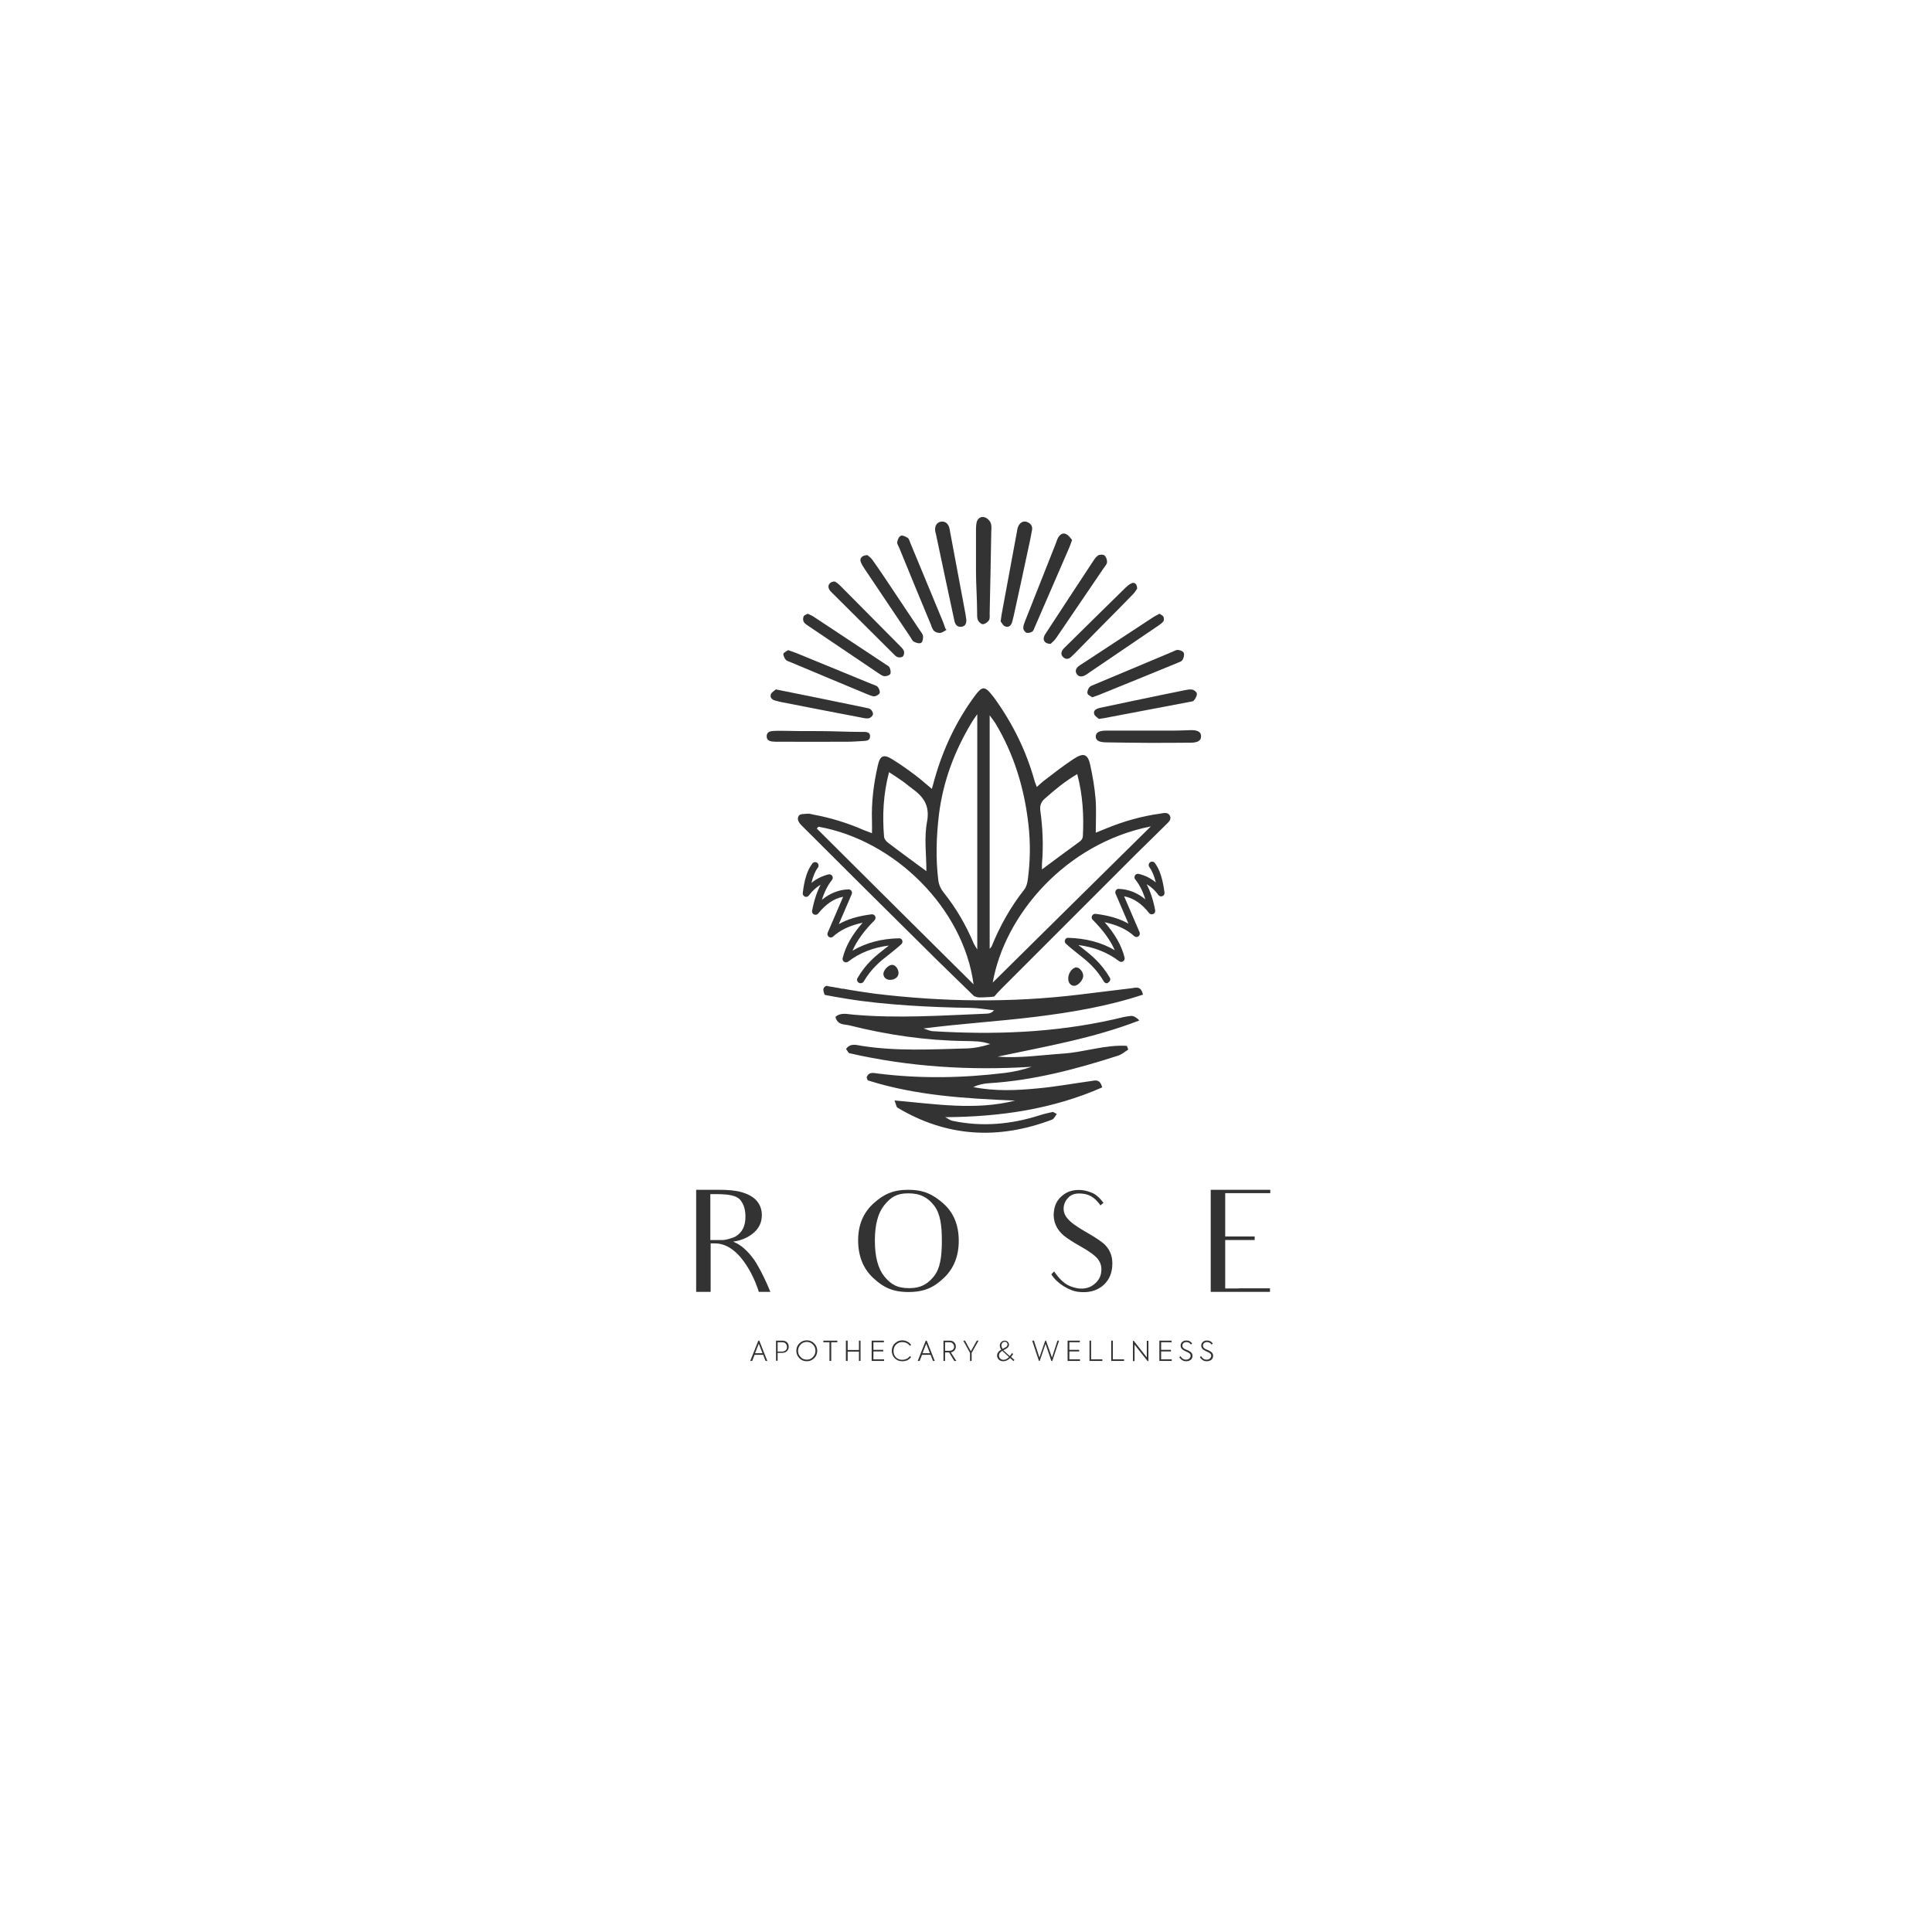 <?xml version="1.0" encoding="utf-8"?>
<!-- Generator: Adobe Illustrator 27.3.1, SVG Export Plug-In . SVG Version: 6.00 Build 0)  -->
<svg version="1.1" id="Layer_1" xmlns="http://www.w3.org/2000/svg" xmlns:xlink="http://www.w3.org/1999/xlink" x="0px" y="0px"
	 viewBox="0 0 1200 1200" style="enable-background:new 0 0 1200 1200;" xml:space="preserve">
<style type="text/css">
	.st0{fill:#333333;}
</style>
<g>
	<g>
		<path class="st0" d="M446.2,739c6,0,10.8,0.4,14.5,1.5c3.7,1.1,6.8,2.6,9.1,5.1c2.3,2.6,3.4,5.6,3.4,9.1c0,4.1-1.5,7.7-4.5,10.5
			c-3.1,2.9-7.5,5.2-13.3,6c2.6,1.2,6.8,2.9,12.6,10.7c0,0,4.7,6.3,10.5,20.5h-7.2c-0.7-2.9-10-30.1-27.2-30.1h-2.7v13.3v16.8h-9
			v-16.8v-30.7V739H446.2z M448.7,770.2c2.5,0,4.6-0.9,6.3-1.4c1.9-0.5,3.3-1.8,4.4-2.8c1.1-1.1,2-2.5,2.6-4.1c0.7-1.8,1-3.8,1-6.3
			c0-4.4-1.1-7.8-3.3-10.4c-2.2-2.6-7.2-3.5-14.5-3.5h-4v28.5H448.7z"/>
		<path class="st0" d="M542.5,747.5c6.3-5.7,12.1-8.5,21.6-8.5c9.5,0,15.4,2.8,21.8,8.5c6.4,5.6,9.6,13.4,9.6,23.2
			c0,9.5-3.1,17.2-9.2,23c-6.2,5.9-12.1,8.8-22.1,8.8c-9.7,0-15.6-2.9-21.9-8.8c-6.2-5.8-9.3-13.7-9.3-23.3
			C533,760.8,536.2,753.3,542.5,747.5z M549.2,792.7c4,4.9,7.8,7.4,15.6,7.4c7,0,11.4-2.5,15.3-7.4s4.9-12.2,4.9-22
			c0-9.5-0.9-16.8-4.8-21.9c-4-5.1-8.6-7.6-16.1-7.6c-7.3,0-10.9,2.5-14.9,7.4c-3.9,4.9-5.8,12.2-5.8,21.9
			C543.4,780.5,545.3,787.8,549.2,792.7z"/>
		<path class="st0" d="M690.8,787c-0.5,5.2-2.7,9.2-6.5,12.1c-3.8,2.8-8.5,4-14.4,3.3c-5.8-0.6-13.5-5.3-16.9-10.9l1.7-1.8
			c4.8,6.8,8.4,9.4,14.7,10.5c4.2,0.6,7.7-0.4,10.3-2.6c2.6-2.1,4.1-4.8,4.3-7.8c0.4-3-0.4-5.6-2.2-7.9c-1.8-2.2-5.4-4.8-10.6-7.7
			c-4.6-2.6-8-4.8-10.4-6.7c-2.3-1.9-4-4.1-5.1-6.7c-1.1-2.6-1.5-5.4-1.1-8.2c0.4-4.3,2.3-7.8,5.6-10.3c3.3-2.6,7.2-3.5,11.8-3.1
			c2.6,0.3,4.8,1,7,2c2.2,1.1,4.3,3.1,6.4,5.9l-1.9,1.6c-0.5-0.8-1.1-1.6-1.8-2.3c-2.6-3-5.7-4.7-9.5-5c-3.6-0.4-6.3,0.3-8.2,2
			c-1.9,1.8-3,3.8-3.3,6.2c-0.3,2.7,0.5,5.2,2.5,7.4c1.8,2.2,5.4,4.8,10.6,7.8c4.9,2.8,8.5,5.1,10.7,6.8c2.3,1.7,4,3.8,5.1,6.4
			C690.8,780.8,691.1,783.7,690.8,787z"/>
		<path class="st0" d="M769.3,800.2h19.5v2.2h-36.8v-16.3v-4.4v-3.8v-23.3V739h37v2.1h-19.5H761v13.7v1.9V768h6.4h11.9v2.2h-11.6
			H761v7.8v1.4v2.4v4.4v14.1H769.3z"/>
	</g>
	<g>
		<path class="st0" d="M476.6,845.3h-1.1l-1.5-3.8h-5.3l-1.5,3.8H466l5-12.6h0.6L476.6,845.3z M473.6,840.5l-2.3-5.9l-2.3,5.9H473.6
			z"/>
		<path class="st0" d="M482,832.7h3.9c1.3,0,2.3,0.4,3,1.1c0.7,0.8,1,1.7,1,2.7c0,1.1-0.4,2-1.1,2.7c-0.7,0.7-1.7,1.1-3.1,1.1H483
			v4.9h-1V832.7z M483,839.5h2.7c0.9,0,1.7-0.3,2.3-0.8s0.8-1.2,0.8-2.1c0-0.8-0.3-1.5-0.8-2.1c-0.5-0.5-1.2-0.8-2.1-0.8H483V839.5z
			"/>
		<path class="st0" d="M501.1,845.5c-1.8,0-3.3-0.6-4.6-1.9c-1.2-1.3-1.9-2.8-1.9-4.6c0-1.8,0.6-3.3,1.9-4.6
			c1.3-1.3,2.8-1.9,4.6-1.9c1.8,0,3.3,0.6,4.6,1.9c1.3,1.3,1.9,2.8,1.9,4.6c0,1.8-0.6,3.3-1.9,4.6
			C504.4,844.9,502.9,845.5,501.1,845.5z M501.1,844.5c1.5,0,2.8-0.5,3.8-1.6c1-1.1,1.6-2.4,1.6-3.9c0-1.5-0.5-2.8-1.6-3.9
			c-1-1.1-2.3-1.6-3.8-1.6c-1.5,0-2.8,0.5-3.8,1.6c-1,1.1-1.6,2.4-1.6,3.9c0,1.5,0.5,2.8,1.6,3.9C498.3,844,499.6,844.5,501.1,844.5
			z"/>
		<path class="st0" d="M515.2,845.3v-11.6h-3.8v-1h8.7v1h-3.8v11.6H515.2z"/>
		<path class="st0" d="M526.5,845.3h-1.1v-12.6h1.1v5.8h7v-5.8h1v12.6h-1v-5.8h-7V845.3z"/>
		<path class="st0" d="M549,845.3h-7.6v-12.6h7.6v1h-6.5v4.7h6.1v1h-6.1v4.9h6.6V845.3z"/>
		<path class="st0" d="M560.4,845.5c-1.8,0-3.3-0.6-4.6-1.8c-1.2-1.2-1.9-2.8-1.9-4.6c0-1.9,0.6-3.5,1.9-4.7
			c1.3-1.2,2.8-1.9,4.6-1.9c1.2,0,2.2,0.3,3.2,0.8c1,0.5,1.7,1.2,2.3,2l-0.8,0.6c-0.5-0.7-1.1-1.3-2-1.7c-0.8-0.4-1.7-0.6-2.7-0.6
			c-1.5,0-2.8,0.5-3.9,1.6c-1,1-1.5,2.4-1.5,4c0,1.6,0.5,2.9,1.5,3.9c1,1,2.3,1.5,3.9,1.5c0.9,0,1.8-0.2,2.7-0.6
			c0.8-0.4,1.5-1,2.1-1.7l0.7,0.6c-0.6,0.8-1.4,1.5-2.4,2C562.5,845.3,561.5,845.5,560.4,845.5z"/>
		<path class="st0" d="M580.6,845.3h-1.1l-1.5-3.8h-5.3l-1.5,3.8H570l5-12.6h0.6L580.6,845.3z M577.6,840.5l-2.3-5.9l-2.3,5.9H577.6
			z"/>
		<path class="st0" d="M594,845.3h-1.3l-3.2-5.3H587v5.3h-1v-12.6h3.8c1.3,0,2.3,0.4,2.9,1.1c0.7,0.7,1,1.6,1,2.6
			c0,0.9-0.3,1.6-0.8,2.3c-0.5,0.6-1.3,1.1-2.3,1.3L594,845.3z M589.8,833.7H587v5.3h2.5c1,0,1.8-0.2,2.3-0.7
			c0.6-0.5,0.8-1.1,0.8-1.9c0-0.8-0.3-1.4-0.8-1.9C591.4,834,590.7,833.7,589.8,833.7z"/>
		<path class="st0" d="M606.7,832.7h1.1l-4.3,7.6v5h-1v-5l-4.2-7.6h1.1l3.6,6.6L606.7,832.7z"/>
		<path class="st0" d="M628,842.8l2.1,1.9l-0.6,0.7l-2.1-1.9c-1.3,1.3-2.7,2-4.2,2c-1.1,0-2-0.3-2.8-1c-0.7-0.7-1.1-1.5-1.1-2.5
			c0-1.5,0.9-2.8,2.6-3.7c-0.6-0.8-0.9-1.7-0.9-2.5c0-0.9,0.3-1.6,0.9-2.2c0.6-0.6,1.3-0.9,2.1-0.9c0.7,0,1.4,0.2,1.9,0.7
			c0.5,0.5,0.8,1,0.8,1.8c0,0.8-0.4,1.5-1.1,2.1c-0.3,0.2-0.6,0.4-1,0.6c-0.2,0.2-0.6,0.4-1.2,0.6l-0.2,0.1c0.3,0.3,0.6,0.6,1,1
			l3,2.7c0.4-0.5,0.9-1.1,1.4-1.9l0.7,0.6C629,841.5,628.5,842.2,628,842.8z M623.3,844.6c1.2,0,2.3-0.6,3.4-1.7l-3.1-2.9
			c-0.4-0.3-0.7-0.7-1-1c-0.7,0.4-1.3,0.9-1.6,1.3s-0.5,1-0.5,1.7c0,0.8,0.3,1.4,0.8,1.9C621.8,844.3,622.5,844.6,623.3,844.6z
			 M624.1,833.4c-0.6,0-1.1,0.2-1.5,0.7c-0.4,0.5-0.6,1-0.6,1.6c0,0.7,0.3,1.4,0.8,2.1l0.9-0.5c0.1-0.1,0.4-0.2,0.8-0.4
			c0.4-0.2,0.6-0.4,0.7-0.5c0.4-0.4,0.6-0.9,0.6-1.3c0-0.5-0.2-0.9-0.5-1.2C625,833.5,624.6,833.4,624.1,833.4z"/>
		<path class="st0" d="M645.8,845.3h-0.5l-4.2-12.6h1.1l3.4,10.5l3.6-10.5h0.5l3.7,10.5l3.4-10.5h1l-4.2,12.6H653l-3.6-10.6
			L645.8,845.3z"/>
		<path class="st0" d="M670.7,845.3h-7.6v-12.6h7.6v1h-6.5v4.7h6.1v1h-6.1v4.9h6.6V845.3z"/>
		<path class="st0" d="M684.8,845.3h-8.1v-12.6h1v11.6h7V845.3z"/>
		<path class="st0" d="M698.3,845.3h-8.1v-12.6h1v11.6h7V845.3z"/>
		<path class="st0" d="M712.3,843.1v-10.3h1v12.6h-0.5l-8.1-10.2v10.2h-1v-12.6h0.5L712.3,843.1z"/>
		<path class="st0" d="M727.7,845.3h-7.6v-12.6h7.6v1h-6.5v4.7h6.1v1h-6.1v4.9h6.6V845.3z"/>
		<path class="st0" d="M736.7,845.5c-0.9,0-1.7-0.2-2.5-0.7c-0.7-0.5-1.3-1.1-1.7-1.9l0.8-0.6c0.3,0.7,0.8,1.2,1.3,1.6
			c0.6,0.4,1.2,0.6,2,0.6c0.9,0,1.5-0.2,2.1-0.7c0.5-0.5,0.8-1,0.8-1.7c0-0.5-0.1-0.9-0.4-1.2c-0.3-0.3-0.7-0.6-1.2-0.9
			c-0.4-0.2-0.8-0.4-1.3-0.6c-0.6-0.3-1-0.5-1.2-0.6c-1.4-0.7-2.1-1.7-2.1-3c0-0.9,0.3-1.7,1-2.3c0.7-0.6,1.5-0.9,2.6-0.9
			c1.5,0,2.7,0.6,3.6,1.9l-0.8,0.6c-0.7-1-1.6-1.5-2.8-1.5c-0.7,0-1.4,0.2-1.8,0.6c-0.5,0.4-0.7,1-0.7,1.6c0,0.9,0.5,1.6,1.5,2.1
			c0.3,0.1,0.7,0.4,1.4,0.6c0.7,0.3,1.2,0.5,1.4,0.7c1.4,0.7,2,1.7,2,2.9c0,1-0.4,1.9-1.1,2.5C738.8,845.2,737.9,845.5,736.7,845.5z
			"/>
		<path class="st0" d="M749.5,845.5c-0.9,0-1.7-0.2-2.5-0.7c-0.7-0.5-1.3-1.1-1.7-1.9l0.8-0.6c0.3,0.7,0.8,1.2,1.3,1.6
			c0.6,0.4,1.2,0.6,2,0.6c0.9,0,1.5-0.2,2.1-0.7c0.5-0.5,0.8-1,0.8-1.7c0-0.5-0.1-0.9-0.4-1.2c-0.3-0.3-0.7-0.6-1.2-0.9
			c-0.4-0.2-0.8-0.4-1.3-0.6c-0.6-0.3-1-0.5-1.2-0.6c-1.4-0.7-2.1-1.7-2.1-3c0-0.9,0.3-1.7,1-2.3c0.7-0.6,1.5-0.9,2.6-0.9
			c1.5,0,2.7,0.6,3.6,1.9l-0.8,0.6c-0.7-1-1.6-1.5-2.8-1.5c-0.7,0-1.4,0.2-1.8,0.6c-0.5,0.4-0.7,1-0.7,1.6c0,0.9,0.5,1.6,1.5,2.1
			c0.3,0.1,0.7,0.4,1.4,0.6c0.7,0.3,1.2,0.5,1.4,0.7c1.4,0.7,2,1.7,2,2.9c0,1-0.4,1.9-1.1,2.5C751.6,845.2,750.6,845.5,749.5,845.5z
			"/>
	</g>
	<g>
		<g>
			<path class="st0" d="M720.3,505.4c-11.5,1.6-22.6,4.8-33.3,9.2c-1.9,0.8-3.8,1.5-6.4,2.6c0-7.5,0.4-14.2-0.1-20.8
				c-0.6-7.1-1.8-14.2-3.3-21.1c-1.5-7-4.1-8-10.2-4c-6.3,4.1-12.3,8.8-18.3,13.4c-1.5,1.1-2.9,2.5-4.7,4.1
				c-0.6-1.6-1.2-2.8-1.5-4.1c-5.1-18.2-13.3-34.9-24.3-50.3c-0.6-0.9-1.2-1.7-1.9-2.5c-4.6-5.9-6.3-5.8-10.8,0.3
				c-11.5,15.6-19.6,32.7-24.9,51.3c-0.6,2-1.1,4-1.8,6.5c-3.6-3-6.8-5.9-10.4-8.6c-4.5-3.4-9.2-6.7-14-9.7
				c-5.6-3.5-7.8-2.5-9.2,3.9c-2.6,11.3-4,22.8-3.6,34.4c0.1,2.3,0,4.6,0,7.5c-1.9-0.7-3.3-1.2-4.8-1.8c-10.2-4.5-20.9-7.8-31.9-9.8
				c-1-0.2-2.1-0.6-3.1-0.5c-2,0.2-4.8,0-5.6,1.2c-1.6,2.3,0.1,4.6,2.1,6.5c12.1,12,24.1,24.1,36.2,36.1
				c15.5,15.4,31,30.8,46.6,46.2c7.6,7.5,15.3,14.9,23.9,23.3c0,0-0.1,0-0.1,0c1.1,0.4,2.2,0.8,3.4,0.8c1.3,0,2.6,0,3.8-0.1
				c1.6-0.1,3.4-0.1,5.1-0.4c0.1,0,0.3-0.1,0.4-0.1c1.8-2.1,2.9-3.3,4.1-4.5c28.1-28.1,56.2-56.2,84.3-84.3c6-5.9,12-11.7,18-17.7
				c1.6-1.6,3.9-3.3,2.6-5.8C725.3,504.1,722.5,505.1,720.3,505.4z M552.2,479.6c3,2,5.6,3.6,8.1,5.4c2.1,1.4,3.9,3.1,6,4.6
				c7.1,5.1,11.4,10.5,9.5,20.8c-1.9,9.9-0.4,20.4-0.4,30.7c-8.3-6.1-16.3-11.9-24.1-17.9c-1-0.8-2.1-2.2-2.2-3.5
				C548,506.4,548.6,493.3,552.2,479.6z M507.3,514.6c0.4-0.4,0.7-0.7,1.1-1.1c47.4,8.4,90,50.7,96.3,97.9
				C572.2,579.2,539.7,546.9,507.3,514.6z M607.1,589.9c-1-1.7-1.8-2.8-2.3-3.9c-4.8-11.3-10.8-21.8-18.5-31.4
				c-1.9-2.4-3.1-4.8-3.5-7.9c-1.7-13.6-1.2-27.2,0.4-40.8c2.6-20.8,9.8-39.8,20.6-57.6c0.7-1.2,1.6-2.4,3.2-4.7V589.9z M649,496
				c6.1-5.4,12.3-10.6,20.1-15.2c3.5,13.3,4.1,25.7,3.5,38.3c-0.1,2-1,2.9-2.5,4c-7.6,5.5-15.1,11.1-22.9,16.9c0-1-0.1-2.3,0-3.6
				c0.9-10.9,0.5-21.8-1-32.6C645.7,500.4,646.6,498.1,649,496z M614.7,589.3v-145c1.7,2.4,2.8,3.7,3.6,5c11.6,19.4,18,40.5,20.5,63
				c1.3,11.4,1.1,22.6-0.4,33.9c-0.3,2.2-0.9,4.7-2.2,6.3c-8.5,10.8-15.2,22.7-20.3,35.4C615.7,588.3,615.4,588.5,614.7,589.3z
				 M616.6,610.3c7.4-42,45.2-86.5,98.2-97C681.3,546.3,648.8,578.5,616.6,610.3z"/>
		</g>
		<g>
			<path class="st0" d="M606.2,354.6c0-8.2,0-16.3,0-24.5c0-1.9,0-3.8,0.4-5.6c0.5-2.4,2.5-3.8,4.6-3.3c1.6,0.3,3.3,1.8,4,3.3
				c0.8,1.6,0.6,3.7,0.5,5.5c-0.3,17-0.6,34-1,50.9c0,1.5,0.2,3.2-0.4,4.3c-0.8,1.2-2.4,2.4-3.8,2.5c-1,0.1-2.6-1.4-3.1-2.5
				c-0.6-1.5-0.5-3.3-0.5-4.9C606.9,371.8,606.2,363.2,606.2,354.6C605.9,354.6,606.4,354.6,606.2,354.6z"/>
		</g>
		<g>
			<path class="st0" d="M600.2,384.9c0.1,2-0.4,4.1-3.1,4.4c-2.6,0.3-3.8-1.4-4.3-3.7c-1.8-8.4-3.6-16.8-5.4-25.2
				c-2-9.4-4-18.9-6-28.3c-0.2-1-0.6-2-0.6-3.1c-0.1-2.7,1.4-4.7,3.7-5c2.4-0.3,4,0.9,4.9,3.1c0.4,1,0.5,2,0.7,3.1
				c3.2,17.1,6.4,34.2,9.6,51.3C599.9,382.6,600,383.6,600.2,384.9z"/>
		</g>
		<g>
			<path class="st0" d="M621.5,386c0.3-2.1,0.4-3.1,0.6-4.2c3.2-17.1,6.3-34.3,9.5-51.4c0.2-1,0.3-2.1,0.7-3.1
				c1-2.6,3.1-3.9,5.3-3.2c2.5,0.8,3.9,2.6,3.4,5.2c-0.7,4.1-1.6,8.2-2.5,12.3c-2.9,13.5-5.8,27.1-8.8,40.6
				c-0.3,1.2-0.6,2.4-0.9,3.7c-0.6,2.3-2,4.1-4.4,3.2C623,388.7,622.2,386.7,621.5,386z"/>
		</g>
		<g>
			<path class="st0" d="M713.1,461.4c-8.6,0-17.2-0.2-25.8-0.3c-4.8,0-6.9-1.3-6.7-3.9c0.2-2.3,2.1-3.4,6.5-3.4c14,0,28.1,0,42.1,0
				c3.4,0,6.7-0.2,10.1-0.3c4.7-0.1,6.7,1.1,6.7,3.8c0.1,2.7-2.1,4-6.5,4C730.7,461.4,721.9,461.4,713.1,461.4
				C713.1,461.3,713.1,461.5,713.1,461.4z"/>
		</g>
		<g>
			<path class="st0" d="M665.9,335.4c-0.8,2.1-1.2,3.5-1.8,4.8c-7.1,16.5-14.3,33.1-21.5,49.6c-0.4,1-0.8,2.2-1.6,2.6
				c-1,0.6-2.5,0.9-3.5,0.6c-0.9-0.4-1.9-1.8-1.9-2.8c-0.1-1.4,0.5-2.9,1-4.2c6.4-16.2,12.8-32.3,19.2-48.5c0.5-1.4,0.9-2.8,1.7-4
				c1.1-1.8,3-2.7,4.8-1.7C663.9,332.6,664.9,334.3,665.9,335.4z"/>
		</g>
		<g>
			<path class="st0" d="M652.6,399.9c-3.2,0.1-4.9-1.9-4.2-4.2c0.3-1.2,1.1-2.2,1.8-3.3c9.5-14.5,19-29.1,28.6-43.6
				c0.9-1.4,1.9-2.9,3.2-3.8c1-0.6,3.1-0.7,3.9-0.1c1.1,0.9,1.8,2.8,1.7,4.2c0,1.3-1.3,2.6-2.1,3.8c-9.8,14.4-19.5,28.7-29.3,43.1
				C655.1,397.7,653.5,399,652.6,399.9z"/>
		</g>
		<g>
			<path class="st0" d="M587.9,391.2c-1.3,0.7-2.5,1.7-3.8,1.9c-1.3,0.1-2.9-0.3-3.9-1.2c-1-0.9-1.5-2.5-2-3.9
				c-6.6-15.9-13.2-31.8-19.7-47.8c-0.5-1.2-1.4-2.4-1.2-3.5c0.2-1.5,1.1-3.5,2.2-3.9c1.1-0.5,3.1,0.5,4.3,1.3
				c0.9,0.6,1.2,2.1,1.7,3.3c6.7,16.1,13.3,32.2,20,48.3c0.6,1.4,1,2.8,1.5,4.1C587.1,390.4,587.5,390.8,587.9,391.2z"/>
		</g>
		<g>
			<path class="st0" d="M538.8,344.8c0.6,0.6,2,1.5,2.9,2.7c2.8,3.9,5.5,7.9,8.2,11.9c7.1,10.6,14.2,21.3,21.3,31.9
				c0.8,1.2,2,2.5,2.1,3.8c0.2,1.4-0.3,3.7-1.2,4.2c-1,0.6-3.1,0-4.4-0.7c-1-0.5-1.6-1.9-2.3-3c-9.5-14.1-18.9-28.2-28.4-42.3
				c-0.9-1.4-1.9-2.8-2.4-4.4C533.8,346.8,535.5,344.8,538.8,344.8z"/>
		</g>
		<g>
			<path class="st0" d="M678.4,433.1c-0.9-0.7-2.6-1.3-2.9-2.3c-0.4-1.1,0.3-2.8,1-3.8c0.7-0.9,2.1-1.3,3.2-1.8
				c16.2-6.8,32.4-13.6,48.6-20.4c1.2-0.5,2.4-1.3,3.5-1.1c1.3,0.1,3.2,0.9,3.5,1.9c0.4,1.3-0.1,3.2-0.9,4.4
				c-0.6,0.9-2.1,1.3-3.2,1.8c-16.3,6.7-32.5,13.3-48.8,19.9C681.3,432.1,680.1,432.5,678.4,433.1z"/>
		</g>
		<g>
			<path class="st0" d="M682.5,446.5c-0.7-0.7-2.6-1.7-2.9-3.1c-0.6-2.2,1.4-3.2,3.4-3.7c7.6-1.6,15.2-3.2,22.8-4.8
				c9.9-2.1,19.7-4.1,29.6-6.1c1.6-0.3,3.4-0.8,5-0.5c1.2,0.2,2.9,1.5,3,2.5c0.1,1.3-0.8,3-1.8,4.2c-0.5,0.7-1.9,0.8-2.9,1
				c-17.7,3.4-35.5,6.7-53.2,10.1C684.8,446.2,684.2,446.3,682.5,446.5z"/>
		</g>
		<g>
			<path class="st0" d="M508.9,454.1c8.6,0,17.2,0.5,25.8,0.5c0.8,0,1.7,0,2.5,0c1.9,0.1,3.4,0.8,3.2,2.9c-0.1,2.2-1.7,2.6-3.5,2.7
				c-3.6,0.2-7.1,0.5-10.7,0.5c-14.5,0.1-29,0-43.5,0c-0.8,0-1.7,0-2.5-0.1c-2.1-0.1-3.9-0.8-4-3.1c-0.1-2.8,2-3.4,4.3-3.5
				c1.5-0.1,2.9-0.1,4.4-0.1C492.9,454.1,500.9,454.1,508.9,454.1C508.9,454.3,508.9,454,508.9,454.1z"/>
		</g>
		<g>
			<path class="st0" d="M481.9,428.2c9.3,1.9,17.6,3.5,25.8,5.2c9.9,2,19.7,4.1,29.6,6.1c1.2,0.3,2.6,0.4,3.5,1.1
				c0.8,0.7,1.6,2.2,1.4,3.1c-0.2,1-1.4,2.1-2.4,2.4c-1.3,0.3-2.9,0-4.3-0.3c-16.7-3.2-33.4-6.4-50.1-9.7c-1.2-0.2-2.4-0.6-3.7-0.9
				c-2.2-0.5-3.6-2-2.9-4C479.4,429.8,481.2,428.9,481.9,428.2z"/>
		</g>
		<g>
			<path class="st0" d="M501.7,381.2c1.4,0.7,2.8,1.2,3.9,2c14.9,9.8,29.7,19.6,44.6,29.5c0.9,0.6,2,1.1,2.4,2
				c0.5,1.2,0.9,3.1,0.3,4c-0.6,0.9-2.5,1.4-3.7,1.3c-1.3-0.2-2.6-1.2-3.8-2c-14.3-9.6-28.5-19.2-42.7-28.8
				c-1.2-0.8-2.6-1.6-3.4-2.8c-0.6-0.9-0.6-2.4-0.2-3.4C499.3,382.1,500.6,381.8,501.7,381.2z"/>
		</g>
		<g>
			<path class="st0" d="M489.5,403.8c2.2,0.8,3.8,1.3,5.3,1.9c15.5,6.4,31,12.7,46.5,19.1c1.4,0.6,3,0.9,3.9,1.9
				c0.8,0.9,1.5,2.7,1.2,3.7c-0.4,1-2.1,2-3.3,2.1c-1.3,0.1-2.8-0.7-4.2-1.2c-15.9-6.6-31.7-13.2-47.6-19.9
				c-1.2-0.5-2.6-0.8-3.3-1.7c-0.8-1-1.6-2.6-1.4-3.7C486.9,405.2,488.6,404.5,489.5,403.8z"/>
		</g>
		<g>
			<path class="st0" d="M720.2,381.2c0.9,0.6,2,1.1,2.4,1.8c0.4,0.8,0.5,2.2,0,2.9c-0.8,1.1-2.1,2-3.3,2.8
				c-14.2,9.7-28.5,19.4-42.7,29c-0.9,0.6-1.7,1.3-2.6,1.7c-1.8,1-3.8,1.2-5.1-0.6c-1.3-1.8-0.7-3.6,1-5c0.6-0.5,1.4-1,2.1-1.4
				c14.7-9.7,29.5-19.4,44.2-29C717.4,382.6,718.8,382,720.2,381.2z"/>
		</g>
		<g>
			<path class="st0" d="M706.3,365.6c-0.5,0.7-1.3,2.2-2.4,3.3c-6.3,6.5-12.6,12.9-19,19.3c-5.7,5.8-11.5,11.7-17.2,17.5
				c-0.9,0.9-1.8,1.8-2.7,2.6c-1.5,1.2-3.1,1.3-4.6-0.1c-1.5-1.4-1.4-2.9-0.4-4.5c0.4-0.7,1.1-1.3,1.7-1.9
				c12.4-12.2,24.8-24.5,37.3-36.7c1.2-1.1,2.5-2.3,4-2.9C704.7,361.5,706.3,362.8,706.3,365.6z"/>
		</g>
		<g>
			<path class="st0" d="M518.6,361.2c0.7,0.5,1.9,1.2,2.9,2.2c12.4,12.5,24.8,25,37.2,37.5c1,1,2.2,2.1,2.7,3.4
				c0.4,1,0.1,2.7-0.6,3.4c-0.7,0.7-2.5,0.8-3.4,0.4c-1.3-0.5-2.2-1.8-3.3-2.8c-12.3-12.3-24.7-24.5-37-36.8
				c-0.9-0.9-1.9-1.8-2.3-2.9C513.9,363.3,515.6,361.1,518.6,361.2z"/>
		</g>
		<g>
			<path class="st0" d="M667.2,612.3c-2.3,0-3.8-2-3.7-4.8c0.1-3.4,2.9-6.9,5.3-6.6c1.8,0.2,3.9,2.7,4,5
				C673,608.5,669.7,612.3,667.2,612.3z"/>
		</g>
		<g>
			<path class="st0" d="M558.1,604.2c0.1,2.4-2,4.3-5,4.4c-2.4,0.1-4.2-1.3-4.4-3.4c-0.2-2.5,3.1-6,5.5-5.9
				C556.1,599.3,558,601.7,558.1,604.2z"/>
		</g>
	</g>
	<g>
		<g>
			<path class="st0" d="M517.1,613c-0.7-0.1,0,0-0.7-0.1c-0.7-0.1-1.5-0.2-2.2-0.4c-0.2,0-0.4-0.1-0.5-0.2c-0.3,0-0.6,0.1-0.8,0.2
				c-1,0.5-1.5,1.2-1.5,2.3c0,0.7,0.2,1.3,0.4,1.9c0.1,0.3,0.2,0.7,0.3,1c0.1,0.1,0.2,0.2,0.4,0.3c4.4,0.8,9,1.7,13.7,2.4
				c23.2,3.8,53,5.3,76.5,5.6c4.9,0.1,9.8,1,14.7,1.5c-1.6,1.8-3,2-4.4,2.1c-27.7,1.1-55.4,3.1-83.2,0.6c-3.6-0.3-7.6-1.5-10.9,1.4
				c1.3,5.3,5.7,4.5,8.8,5.3c23.5,5.9,47.4,9.4,71.7,9.7c5.2,0.1,10.5,0,15.6,1.9c-5,1.6-9.9,2.6-14.8,2.7
				c-21.7,0.6-43.4,1.8-65-1.6c-3.2-0.5-7-1.9-9.7,1.9c0.9,1.2,1.4,2.6,2.2,2.7c37.2,8.5,74.9,10.8,113.1,8.4
				c-5.5,1.9-11,3.1-16.6,3.8c-26.2,3.2-52.5,3.7-78.8,0.4c-2.7-0.3-5.8-1.4-7.1,2.4c0.3,0.7,0.4,1.7,0.9,1.9
				c29.7,9.4,60.4,11.2,91.3,12.5c-24.5,6.2-49.1,2.2-74.9-0.1c1.2,3.2,1.3,4.2,1.7,4.4c30.8,18.5,63,20.1,96.2,7.5
				c1.2-0.5,1.9-2.2,2.9-3.5c-1.5-0.7-2.2-1.4-2.7-1.2c-2.8,0.6-5.5,1.2-8.2,2.1c-17.6,5.6-35.5,7.2-53.7,3.4
				c-1.7-0.3-3.1-1.5-4.7-2.3c34-0.2,66.6-4.9,97.5-18.5c-1.4-5.5-4.5-4.3-7.2-3.9c-10.9,1.5-21.8,3.5-32.7,4.5
				c-13.3,1.3-26.7,1.9-40.2-0.8c3.2-1.5,6.5-2.2,9.8-2.4c27.6-1.7,54-8.7,80.1-17.1c2.3-0.7,4.3-2.5,6.4-3.8
				c-0.3-0.8-0.6-1.5-0.9-2.3c-13.4-0.8-26.3,3.9-39.6,4.8c-13.5,0.9-27,3-40.7,1.9c29.7-6.3,59.6-11.4,88.1-22.5
				c-1.7-1.7-3.5-2.9-5.2-2.8c-3.5,0.3-7,1.3-10.5,2.1c-37.1,8.4-74.7,9.7-112.5,7.4c-2-0.1-3.9-1.1-5.9-1.7
				c23.4-3,46.5-4.4,69.3-7.2c22.7-2.8,45.2-6.6,67-13.8c-1.2-5.7-4.4-4.3-7-4c-10.9,1.3-21.9,2.7-32.8,4
				c-42.3,5.1-84.5,4.5-126.7-0.6c-4.5-0.6-15.3-2.2-19.6-3.1c0,0,0,0,0,0c-0.8,0.1-1.5-0.1-2.2-0.3c-0.8-0.2-1.7-0.3-2.5-0.4
				C518.4,613.2,517.7,613.1,517.1,613"/>
		</g>
	</g>
	<g>
		<path class="st0" d="M687.4,610.7c-0.7,0-1.4-0.4-1.8-1.1c-5-8.5-10.5-12.8-16.2-17.3c-2.4-1.9-4.8-3.8-7.3-6.1
			c-0.7-0.6-0.9-1.5-0.6-2.4c0.3-0.8,1.1-1.4,2-1.3c10.9,0.3,20.6,2.8,28.9,7.7c-2.7-6.2-7.3-12.5-13.7-18.9
			c-0.7-0.6-0.8-1.6-0.4-2.5c0.4-0.8,1.3-1.3,2.2-1.2c8.2,1,15,3,20.4,6.1l-8-18.6c-0.3-0.7-0.2-1.4,0.2-2.1c0.4-0.6,1.1-1,1.8-0.9
			c6,0.2,11.5,2.4,16.5,6.5c-1.6-5.1-3.7-9.2-6.3-12.4c-0.6-0.7-0.6-1.7-0.1-2.5c0.5-0.8,1.4-1.1,2.3-0.9c3.9,0.9,7.5,2.7,10.6,5.3
			c-1-4.1-2.3-7.2-4-9.5c-0.7-0.9-0.5-2.3,0.4-3c0.9-0.7,2.3-0.5,3,0.4c3,4,4.9,9.9,6,18.4c0.1,1-0.4,1.9-1.3,2.2
			c-0.9,0.4-1.9,0.1-2.5-0.7c-2.1-2.9-4.5-5.1-7.3-6.7c2.3,4.4,4.1,9.8,5.3,16.2c0.2,1-0.3,1.9-1.2,2.3c-0.9,0.4-2,0.2-2.6-0.6
			c-4.6-5.9-9.7-9.3-15.5-10.4l9.6,22.3c0.4,0.9,0.1,2-0.7,2.6c-0.8,0.6-1.9,0.5-2.7-0.2c-4.4-4.1-10.5-6.9-18.3-8.6
			c6.5,7.4,10.6,14.6,12.4,22c0.2,0.9-0.2,1.8-0.9,2.3c-0.8,0.5-1.7,0.5-2.5-0.1c-7.1-5.4-15.6-8.8-25.3-10c0.7,0.6,1.4,1.1,2.2,1.7
			c6.1,4.8,11.8,9.3,17.3,18.5c0.6,1,0.3,2.3-0.8,2.9C688.2,610.6,687.8,610.7,687.4,610.7z"/>
	</g>
	<g>
		<path class="st0" d="M534.5,610.7c-0.4,0-0.7-0.1-1.1-0.3c-1-0.6-1.4-1.9-0.8-2.9c5.4-9.2,11.2-13.7,17.3-18.5
			c0.7-0.6,1.4-1.1,2.2-1.7c-9.7,1.2-18.2,4.5-25.3,10c-0.7,0.5-1.7,0.6-2.5,0.1c-0.8-0.5-1.1-1.4-0.9-2.3c1.8-7.4,5.9-14.6,12.4-22
			c-7.8,1.7-13.9,4.5-18.3,8.6c-0.7,0.7-1.9,0.8-2.7,0.2c-0.8-0.6-1.1-1.7-0.7-2.6l9.6-22.3c-5.8,1.1-10.8,4.6-15.5,10.4
			c-0.6,0.8-1.7,1-2.6,0.6c-0.9-0.4-1.4-1.4-1.2-2.3c1.2-6.4,3-11.7,5.3-16.2c-2.7,1.6-5.1,3.8-7.3,6.7c-0.6,0.8-1.6,1.1-2.5,0.7
			c-0.9-0.4-1.4-1.3-1.3-2.2c1-8.5,2.9-14.4,6-18.4c0.7-0.9,2-1.1,3-0.4c0.9,0.7,1.1,2.1,0.4,3c-1.7,2.2-3,5.4-4,9.5
			c3.1-2.6,6.7-4.3,10.6-5.3c0.9-0.2,1.8,0.2,2.3,0.9c0.5,0.8,0.4,1.8-0.1,2.5c-2.6,3.2-4.7,7.3-6.3,12.4c5-4.1,10.5-6.3,16.5-6.5
			c0.7,0,1.4,0.3,1.8,0.9c0.4,0.6,0.5,1.4,0.2,2.1l-8,18.6c5.4-3.1,12.2-5.1,20.4-6.1c0.9-0.1,1.8,0.4,2.2,1.2
			c0.4,0.8,0.2,1.8-0.4,2.5c-6.4,6.4-11,12.7-13.7,18.9c8.3-4.9,18-7.5,28.9-7.7c0.9-0.1,1.7,0.5,2,1.3c0.3,0.8,0.1,1.8-0.6,2.4
			c-2.5,2.3-5,4.2-7.3,6.1c-5.8,4.5-11.2,8.8-16.2,17.3C536,610.3,535.3,610.7,534.5,610.7z"/>
	</g>
</g>
</svg>
